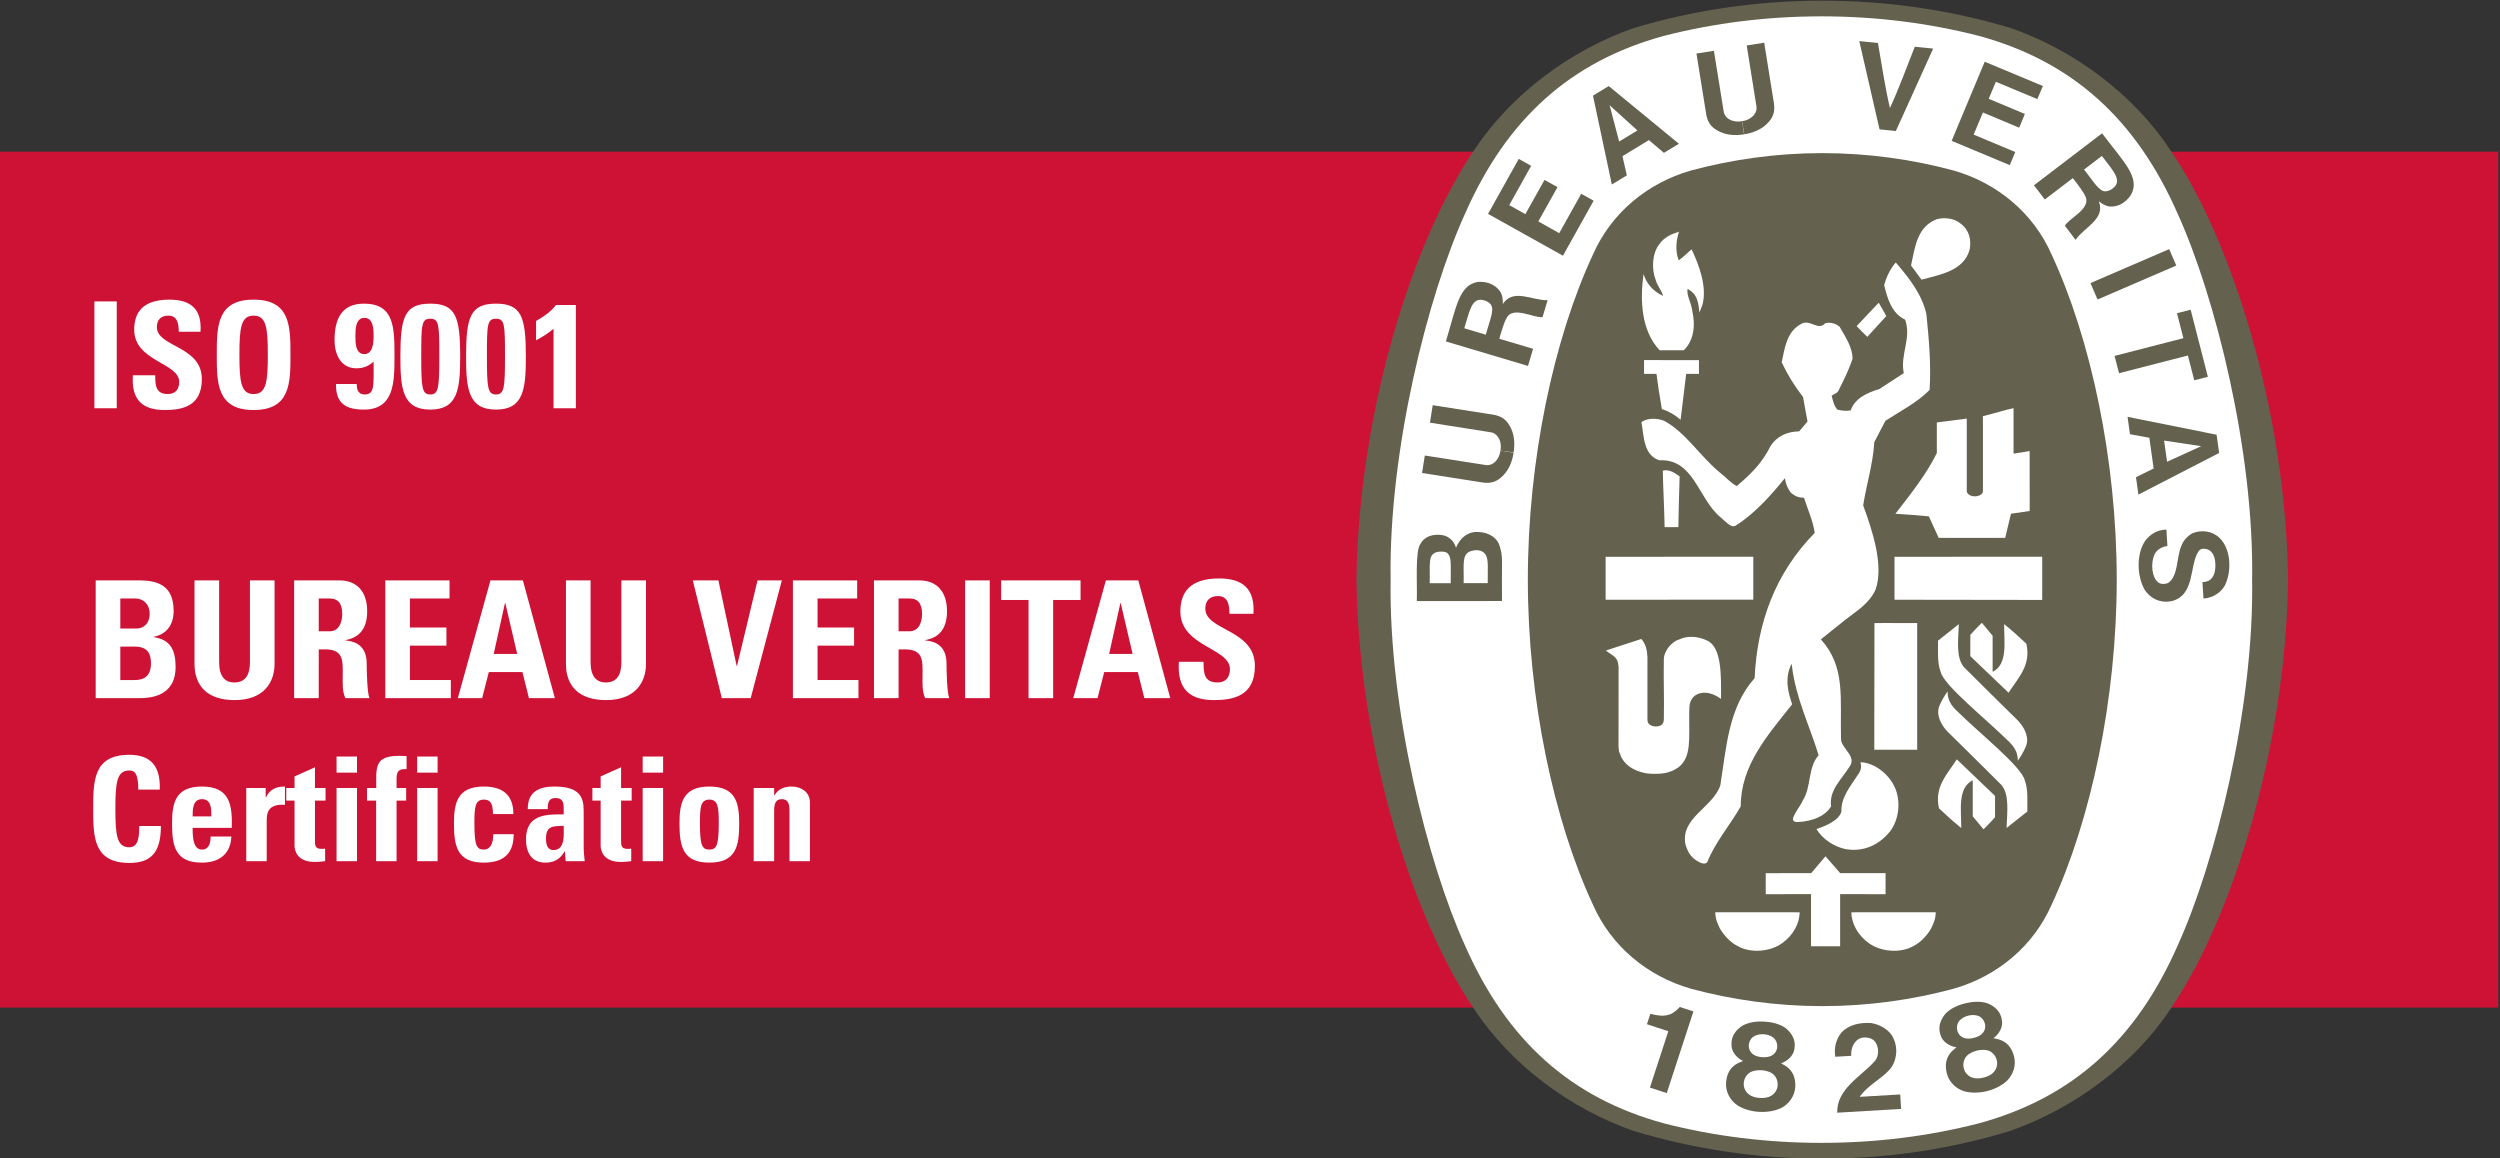 <?xml version="1.0" encoding="UTF-8" standalone="no"?>
<svg
   xmlns:dc="http://purl.org/dc/elements/1.1/"
   xmlns:cc="http://creativecommons.org/ns#"
   xmlns:rdf="http://www.w3.org/1999/02/22-rdf-syntax-ns#"
   xmlns:svg="http://www.w3.org/2000/svg"
   xmlns="http://www.w3.org/2000/svg"
   version="1.1"
   id="svg16355"
   xml:space="preserve"
   width="209.689"
   height="97.144"
   viewBox="0 0 209.689 97.144"><rect x="0" y="0" width="209.689" height="97.144" fill="#333333" stroke="none"/><defs
     id="defs16359" /><g
     id="g16363"
     transform="matrix(1.333,0,0,-1.333,-378.309,226.536)"><path
       id="path16533"
       style="fill:#ce1235;fill-opacity:1;fill-rule:nonzero;stroke:none;stroke-width:0.1"
       d="m 283.732,106.544 h 157.267 v 53.858 h -157.267 z" /><path
       id="path16535"
       style="fill:#ffffff;fill-opacity:1;fill-rule:nonzero;stroke:none;stroke-width:0.1"
       d="m 289.744,144.256 h 1.405 v 6.722 h -1.405 z" /><path
       id="path16537"
       style="fill:#ffffff;fill-opacity:1;fill-rule:nonzero;stroke:none;stroke-width:0.1"
       d="m 294.156,144.145 c -1.74,0 -2.066,1.023 -1.992,2.187 h 1.406 c 0,-0.642 0.028,-1.182 0.801,-1.182 0.475,0 0.707,0.308 0.707,0.764 0,1.21 -2.83,1.285 -2.83,3.286 0,1.052 0.503,1.89 2.216,1.89 1.368,0 2.048,-0.615 1.955,-2.02 h -1.368 c 0,0.503 -0.084,1.014 -0.653,1.014 -0.456,0 -0.725,-0.25 -0.725,-0.716 0,-1.276 2.83,-1.164 2.83,-3.278 0,-1.741 -1.276,-1.945 -2.347,-1.945" /><path
       id="path16539"
       style="fill:#ffffff;fill-opacity:1;fill-rule:nonzero;stroke:none;stroke-width:0.1"
       d="m 297.443,147.618 c 0,1.777 0,3.472 2.319,3.472 2.317,0 2.317,-1.695 2.317,-3.472 0,-1.76 0,-3.473 -2.317,-3.473 -2.319,0 -2.319,1.713 -2.319,3.473 z m 3.212,0 c 0,1.721 -0.102,2.466 -0.893,2.466 -0.792,0 -0.895,-0.745 -0.895,-2.466 0,-1.723 0.103,-2.468 0.895,-2.468 0.791,0 0.893,0.745 0.893,2.468" /><path
       id="path16541"
       style="fill:#ffffff;fill-opacity:1;fill-rule:nonzero;stroke:none;stroke-width:0.1"
       d="m 306.25,145.784 c 0,-0.168 0.018,-0.336 0.094,-0.457 0.074,-0.121 0.195,-0.204 0.39,-0.204 0.652,0 0.577,0.53 0.577,2.076 -0.297,-0.298 -0.661,-0.429 -1.08,-0.429 -0.996,0 -1.378,0.894 -1.378,1.76 0,1.275 0.392,2.308 1.853,2.308 1.928,0 1.918,-1.536 1.918,-3.36 0,-1.602 -0.027,-3.306 -1.927,-3.306 -1.127,0 -1.778,0.382 -1.751,1.612 z m 0.475,1.88 c 0.558,0 0.586,0.754 0.586,1.154 0,0.41 -0.018,1.127 -0.577,1.127 -0.568,0 -0.568,-0.754 -0.568,-1.154 0,-0.401 0,-1.127 0.559,-1.127" /><path
       id="path16543"
       style="fill:#ffffff;fill-opacity:1;fill-rule:nonzero;stroke:none;stroke-width:0.1"
       d="m 312.758,147.524 c 0,-2.039 -0.131,-3.352 -1.881,-3.352 -1.75,0 -1.881,1.313 -1.881,3.352 0,2.486 0.279,3.314 1.881,3.314 1.601,0 1.881,-0.828 1.881,-3.314 z m -2.449,-0.019 c 0,-1.963 0.046,-2.382 0.568,-2.382 0.521,0 0.568,0.419 0.568,2.382 0,2.002 -0.01,2.384 -0.568,2.384 -0.559,0 -0.568,-0.382 -0.568,-2.384" /><path
       id="path16545"
       style="fill:#ffffff;fill-opacity:1;fill-rule:nonzero;stroke:none;stroke-width:0.1"
       d="m 316.891,147.524 c 0,-2.039 -0.13,-3.352 -1.88,-3.352 -1.75,0 -1.881,1.313 -1.881,3.352 0,2.486 0.279,3.314 1.881,3.314 1.601,0 1.88,-0.828 1.88,-3.314 z m -2.449,-0.019 c 0,-1.963 0.047,-2.382 0.569,-2.382 0.521,0 0.567,0.419 0.567,2.382 0,2.002 -0.009,2.384 -0.567,2.384 -0.559,0 -0.569,-0.382 -0.569,-2.384" /><path
       id="path16547"
       style="fill:#ffffff;fill-opacity:1;fill-rule:nonzero;stroke:none;stroke-width:0.1"
       d="m 317.533,149.75 c 0.466,0.26 0.922,0.567 1.257,1.004 h 1.248 v -6.498 h -1.406 v 4.999 c -0.335,-0.279 -0.717,-0.52 -1.099,-0.725 v 1.22" /><path
       id="path16549"
       style="fill:#ffffff;fill-opacity:1;fill-rule:nonzero;stroke:none;stroke-width:0.1"
       d="m 289.824,126.016 v 7.408 h 2.75 c 1.18,0 2.154,-0.339 2.154,-1.919 0,-0.851 -0.421,-1.466 -1.261,-1.631 v -0.02 c 1.097,-0.154 1.384,-0.862 1.384,-1.878 0,-1.878 -1.63,-1.96 -2.288,-1.96 z m 1.549,4.381 h 1.037 c 0.338,0 0.811,0.227 0.811,0.944 0,0.544 -0.371,0.945 -0.894,0.945 h -0.954 z m 0,-3.242 h 0.862 c 0.328,0 1.068,0.011 1.068,1.047 0,0.657 -0.247,1.056 -1.027,1.056 h -0.903 v -2.103" /><path
       id="path16551"
       style="fill:#ffffff;fill-opacity:1;fill-rule:nonzero;stroke:none;stroke-width:0.1"
       d="m 301.079,133.424 v -5.253 c 0,-1.108 -0.626,-2.278 -2.514,-2.278 -1.703,0 -2.523,0.883 -2.523,2.278 v 5.253 h 1.549 v -5.15 c 0,-0.913 0.389,-1.272 0.954,-1.272 0.678,0 0.985,0.451 0.985,1.272 v 5.15 h 1.549" /><path
       id="path16553"
       style="fill:#ffffff;fill-opacity:1;fill-rule:nonzero;stroke:none;stroke-width:0.1"
       d="m 303.859,126.016 h -1.549 v 7.408 h 2.863 c 1.056,0 1.734,-0.677 1.734,-1.939 0,-0.943 -0.37,-1.651 -1.375,-1.816 v -0.02 c 0.339,-0.042 1.344,-0.124 1.344,-1.457 0,-0.473 0.031,-1.868 0.175,-2.176 h -1.519 c -0.205,0.452 -0.164,0.954 -0.164,1.437 0,0.882 0.082,1.631 -1.108,1.631 h -0.401 z m 0,4.207 h 0.688 c 0.616,0 0.79,0.615 0.79,1.088 0,0.707 -0.297,0.975 -0.79,0.975 h -0.688 v -2.063" /><path
       id="path16555"
       style="fill:#ffffff;fill-opacity:1;fill-rule:nonzero;stroke:none;stroke-width:0.1"
       d="m 308.046,126.016 v 7.408 h 4.042 v -1.138 h -2.493 v -1.826 h 2.298 v -1.14 h -2.298 v -2.165 h 2.575 v -1.139 h -4.124" /><path
       id="path16557"
       style="fill:#ffffff;fill-opacity:1;fill-rule:nonzero;stroke:none;stroke-width:0.1"
       d="m 312.611,126.016 2.052,7.408 h 2.042 l 2.011,-7.408 h -1.631 l -0.41,1.642 h -2.115 l -0.419,-1.642 z m 2.986,5.982 h -0.021 l -0.708,-3.202 h 1.478 l -0.749,3.202" /><path
       id="path16559"
       style="fill:#ffffff;fill-opacity:1;fill-rule:nonzero;stroke:none;stroke-width:0.1"
       d="m 324.451,133.424 v -5.253 c 0,-1.108 -0.626,-2.278 -2.514,-2.278 -1.703,0 -2.523,0.883 -2.523,2.278 v 5.253 h 1.549 v -5.15 c 0,-0.913 0.389,-1.272 0.954,-1.272 0.678,0 0.985,0.451 0.985,1.272 v 5.15 h 1.549" /><path
       id="path16561"
       style="fill:#ffffff;fill-opacity:1;fill-rule:nonzero;stroke:none;stroke-width:0.1"
       d="m 327.395,133.424 h 1.612 l 1.148,-5.386 h 0.021 l 1.293,5.386 h 1.529 l -1.96,-7.408 h -1.816 l -1.827,7.408" /><path
       id="path16563"
       style="fill:#ffffff;fill-opacity:1;fill-rule:nonzero;stroke:none;stroke-width:0.1"
       d="m 333.695,126.016 v 7.408 h 4.043 v -1.138 h -2.493 v -1.826 h 2.298 v -1.14 h -2.298 v -2.165 h 2.575 v -1.139 h -4.125" /><path
       id="path16565"
       style="fill:#ffffff;fill-opacity:1;fill-rule:nonzero;stroke:none;stroke-width:0.1"
       d="m 340.344,126.016 h -1.549 v 7.408 h 2.862 c 1.057,0 1.734,-0.677 1.734,-1.939 0,-0.943 -0.37,-1.651 -1.375,-1.816 v -0.02 c 0.338,-0.042 1.344,-0.124 1.344,-1.457 0,-0.473 0.031,-1.868 0.175,-2.176 h -1.519 c -0.205,0.452 -0.164,0.954 -0.164,1.437 0,0.882 0.082,1.631 -1.108,1.631 h -0.4 z m 0,4.207 h 0.687 c 0.615,0 0.79,0.615 0.79,1.088 0,0.707 -0.298,0.975 -0.79,0.975 h -0.687 v -2.063" /><path
       id="path16567"
       style="fill:#ffffff;fill-opacity:1;fill-rule:nonzero;stroke:none;stroke-width:0.1"
       d="m 344.53,126.016 h 1.549 v 7.408 h -1.549 z" /><path
       id="path16569"
       style="fill:#ffffff;fill-opacity:1;fill-rule:nonzero;stroke:none;stroke-width:0.1"
       d="m 351.794,133.424 v -1.231 h -1.724 v -6.177 h -1.549 v 6.177 h -1.723 v 1.231 h 4.996" /><path
       id="path16571"
       style="fill:#ffffff;fill-opacity:1;fill-rule:nonzero;stroke:none;stroke-width:0.1"
       d="m 351.334,126.016 2.053,7.408 h 2.041 l 2.011,-7.408 h -1.632 l -0.41,1.642 h -2.114 l -0.42,-1.642 z m 2.986,5.982 h -0.02 l -0.708,-3.202 h 1.477 l -0.749,3.202" /><path
       id="path16573"
       style="fill:#ffffff;fill-opacity:1;fill-rule:nonzero;stroke:none;stroke-width:0.1"
       d="m 360.179,125.893 c -1.919,0 -2.279,1.129 -2.197,2.411 h 1.55 c 0,-0.708 0.03,-1.302 0.882,-1.302 0.523,0 0.78,0.338 0.78,0.84 0,1.334 -3.119,1.416 -3.119,3.622 0,1.16 0.554,2.083 2.441,2.083 1.509,0 2.258,-0.677 2.156,-2.226 h -1.509 c 0,0.553 -0.092,1.118 -0.718,1.118 -0.503,0 -0.801,-0.276 -0.801,-0.79 0,-1.405 3.12,-1.282 3.12,-3.611 0,-1.919 -1.406,-2.145 -2.585,-2.145" /><path
       id="path16575"
       style="fill:#ffffff;fill-opacity:1;fill-rule:nonzero;stroke:none;stroke-width:0.1"
       d="m 289.668,119.048 c 0,1.743 0,3.403 2.27,3.403 1.406,0 1.971,-0.776 1.916,-2.19 h -1.35 c 0,0.876 -0.155,1.204 -0.566,1.204 -0.774,0 -0.875,-0.729 -0.875,-2.417 0,-1.686 0.101,-2.416 0.875,-2.416 0.639,0 0.612,0.821 0.63,1.34 h 1.359 c 0,-1.76 -0.702,-2.325 -1.989,-2.325 -2.27,0 -2.27,1.678 -2.27,3.401" /><path
       id="path16577"
       style="fill:#ffffff;fill-opacity:1;fill-rule:nonzero;stroke:none;stroke-width:0.1"
       d="m 295.924,117.854 c 0,-0.547 0.018,-1.368 0.584,-1.368 0.456,0 0.547,0.437 0.547,0.821 h 1.304 c -0.018,-0.502 -0.182,-0.912 -0.492,-1.195 -0.302,-0.282 -0.758,-0.446 -1.359,-0.446 -1.66,0 -1.879,1.011 -1.879,2.453 0,1.258 0.182,2.335 1.879,2.335 1.732,0 1.925,-1.122 1.879,-2.6 z m 1.176,0.721 c 0,0.446 0.019,1.085 -0.592,1.085 -0.593,0 -0.584,-0.694 -0.584,-1.085 h 1.176" /><path
       id="path16579"
       style="fill:#ffffff;fill-opacity:1;fill-rule:nonzero;stroke:none;stroke-width:0.1"
       d="m 300.52,120.362 v -0.593 h 0.019 c 0.237,0.529 0.675,0.685 1.194,0.685 v -1.15 c -1.131,0.073 -1.148,-0.584 -1.148,-1.04 v -2.508 h -1.286 v 4.606 h 1.221" /><path
       id="path16581"
       style="fill:#ffffff;fill-opacity:1;fill-rule:nonzero;stroke:none;stroke-width:0.1"
       d="m 301.815,120.362 h 0.521 v 0.729 l 1.285,0.575 v -1.304 h 0.666 v -0.793 h -0.666 v -2.463 c 0,-0.347 -0.009,-0.574 0.411,-0.574 0.082,0 0.164,0 0.228,0.017 v -0.793 c -0.173,-0.018 -0.356,-0.046 -0.666,-0.046 -1.113,0 -1.258,0.74 -1.258,1.022 v 2.837 h -0.521 v 0.793" /><path
       id="path16583"
       style="fill:#ffffff;fill-opacity:1;fill-rule:nonzero;stroke:none;stroke-width:0.1"
       d="m 304.98,122.341 v -1.012 h 1.286 v 1.012 z m 1.286,-1.979 h -1.286 v -4.606 h 1.286 v 4.606" /><path
       id="path16585"
       style="fill:#ffffff;fill-opacity:1;fill-rule:nonzero;stroke:none;stroke-width:0.1"
       d="m 309.386,121.547 c -0.521,0.037 -0.63,-0.164 -0.63,-0.629 v -0.556 h 0.602 v -0.793 h -0.602 v -3.813 h -1.286 v 3.813 h -0.575 v 0.793 h 0.584 c -0.009,1.322 -0.119,2.024 1.451,2.024 0.154,0 0.3,-0.009 0.456,-0.017 v -0.822" /><path
       id="path16587"
       style="fill:#ffffff;fill-opacity:1;fill-rule:nonzero;stroke:none;stroke-width:0.1"
       d="m 311.337,122.341 v -1.012 h -1.286 v 1.012 z m 0,-6.585 h -1.286 v 4.606 h 1.286 v -4.606" /><path
       id="path16589"
       style="fill:#ffffff;fill-opacity:1;fill-rule:nonzero;stroke:none;stroke-width:0.1"
       d="m 314.821,118.72 c 0,0.685 -0.174,0.912 -0.575,0.912 -0.547,0 -0.593,-0.483 -0.593,-1.441 0,-1.404 0.119,-1.705 0.593,-1.705 0.401,0 0.593,0.365 0.593,0.967 h 1.286 c 0,-1.249 -0.675,-1.787 -1.879,-1.787 -1.66,0 -1.879,1.011 -1.879,2.453 0,1.258 0.183,2.335 1.879,2.335 1.185,0 1.86,-0.53 1.86,-1.734 h -1.285" /><path
       id="path16591"
       style="fill:#ffffff;fill-opacity:1;fill-rule:nonzero;stroke:none;stroke-width:0.1"
       d="m 320.53,116.614 c 0,-0.283 0.036,-0.574 0.064,-0.858 h -1.195 l -0.054,0.612 h -0.019 c -0.273,-0.475 -0.647,-0.702 -1.204,-0.702 -0.894,0 -1.222,0.665 -1.222,1.467 0,1.524 1.176,1.587 2.371,1.569 v 0.356 c 0,0.392 -0.054,0.675 -0.519,0.675 -0.447,0 -0.484,-0.338 -0.484,-0.702 h -1.258 c 0,0.555 0.173,0.912 0.473,1.121 0.292,0.219 0.712,0.302 1.204,0.302 1.633,0 1.843,-0.704 1.843,-1.542 z m -2.371,0.574 c 0,-0.328 0.055,-0.73 0.474,-0.73 0.757,0 0.638,1.022 0.638,1.524 -0.638,-0.027 -1.112,0.027 -1.112,-0.794" /><path
       id="path16593"
       style="fill:#ffffff;fill-opacity:1;fill-rule:nonzero;stroke:none;stroke-width:0.1"
       d="m 321.077,120.362 h 0.52 v 0.729 l 1.286,0.575 v -1.304 h 0.666 v -0.793 h -0.666 v -2.463 c 0,-0.347 -0.009,-0.574 0.41,-0.574 0.082,0 0.164,0 0.228,0.017 v -0.793 c -0.173,-0.018 -0.355,-0.046 -0.666,-0.046 -1.112,0 -1.258,0.74 -1.258,1.022 v 2.837 h -0.52 v 0.793" /><path
       id="path16595"
       style="fill:#ffffff;fill-opacity:1;fill-rule:nonzero;stroke:none;stroke-width:0.1"
       d="m 325.527,122.341 v -1.012 h -1.285 v 1.012 z m 0,-6.585 h -1.285 v 4.606 h 1.285 v -4.606" /><path
       id="path16597"
       style="fill:#ffffff;fill-opacity:1;fill-rule:nonzero;stroke:none;stroke-width:0.1"
       d="m 326.558,118.119 c 0,1.258 0.182,2.335 1.878,2.335 1.697,0 1.879,-1.077 1.879,-2.335 0,-1.442 -0.218,-2.453 -1.879,-2.453 -1.659,0 -1.878,1.011 -1.878,2.453 z m 2.471,0.072 c 0,0.958 -0.045,1.441 -0.593,1.441 -0.546,0 -0.592,-0.483 -0.592,-1.441 0,-1.404 0.119,-1.705 0.592,-1.705 0.475,0 0.593,0.301 0.593,1.705" /><path
       id="path16599"
       style="fill:#ffffff;fill-opacity:1;fill-rule:nonzero;stroke:none;stroke-width:0.1"
       d="m 332.514,119.897 h 0.018 c 0.127,0.21 0.282,0.347 0.456,0.429 0.182,0.09 0.392,0.128 0.629,0.128 0.611,0 1.149,-0.366 1.149,-1.004 v -3.694 h -1.286 v 3.174 c 0,0.41 -0.073,0.73 -0.483,0.73 -0.41,0 -0.483,-0.32 -0.483,-0.73 v -3.174 h -1.287 v 4.606 h 1.287 v -0.465" /><path
       id="path16615"
       style="fill:#64614f;fill-opacity:1;fill-rule:nonzero;stroke:none;stroke-width:0.1"
       d="m 398.465,97.044 h 0.088 c 4.099,0 7.964,0.599 11.698,1.728 4.016,1.398 7.827,4.2 10.128,7.689 3.799,5.556 7.247,16.299 7.397,26.997 v 0.03 c -0.15,10.699 -3.598,21.44 -7.397,26.998 -2.301,3.488 -6.025,6.291 -10.041,7.689 -3.734,1.126 -7.772,1.727 -11.873,1.727 -4.1,0 -8.139,-0.601 -11.872,-1.727 -4.016,-1.398 -7.74,-4.201 -10.04,-7.689 -3.8,-5.558 -7.248,-16.299 -7.399,-26.998 v -0.03 c 0.151,-10.698 3.599,-21.441 7.399,-26.997 2.3,-3.489 6.024,-6.28 10.04,-7.678 3.733,-1.127 7.684,-1.739 11.786,-1.739 h 0.086" /><path
       id="path16617"
       style="fill:#ffffff;fill-opacity:1;fill-rule:nonzero;stroke:none;stroke-width:0.1"
       d="m 425.512,133.474 c 0.13,-8.058 -2.322,-17.836 -4.693,-23.042 -2.617,-5.946 -6.62,-9.565 -12.499,-11.171 -3.168,-0.812 -6.489,-1.228 -9.902,-1.228 -3.415,0 -6.756,0.416 -9.922,1.228 -5.88,1.606 -9.883,5.225 -12.502,11.171 -2.369,5.206 -4.82,14.984 -4.69,23.042 -0.13,8.056 2.321,17.834 4.69,23.041 2.619,5.945 6.622,9.564 12.502,11.172 3.166,0.811 6.507,1.229 9.922,1.229 3.413,0 6.734,-0.418 9.902,-1.229 5.879,-1.608 9.882,-5.227 12.499,-11.172 2.371,-5.207 4.823,-14.985 4.693,-23.041" /><path
       id="path16619"
       style="fill:#64614f;fill-opacity:1;fill-rule:nonzero;stroke:none;stroke-width:0.1"
       d="m 398.512,160.309 c 2.812,0 5.623,-0.393 8.214,-1.093 2.76,-0.788 5.028,-2.69 6.166,-5.282 2.473,-5.31 4.101,-12.95 4.101,-20.46 0,-7.512 -1.628,-15.151 -4.101,-20.461 -1.138,-2.593 -3.406,-4.493 -6.166,-5.282 -2.591,-0.7 -5.402,-1.093 -8.214,-1.093 h -0.092 c -2.815,0 -5.624,0.393 -8.216,1.093 -2.759,0.789 -5.027,2.689 -6.166,5.282 -2.474,5.31 -4.1,12.949 -4.1,20.461 0,7.51 1.626,15.15 4.1,20.46 1.139,2.592 3.407,4.494 6.166,5.282 2.592,0.7 5.401,1.093 8.216,1.093 h 0.092" /><path
       id="path16621"
       style="fill:#ffffff;fill-opacity:1;fill-rule:nonzero;stroke:none;stroke-width:0.1"
       d="m 402.492,150.056 c -0.392,0.662 -0.07,0.071 -0.477,0.84" /><path
       id="path16623"
       style="fill:#ffffff;fill-opacity:1;fill-rule:nonzero;stroke:none;stroke-width:0.1"
       d="m 394.125,134.913 v -2.701 l -9.292,-0.004 v 2.702 l 9.292,0.003" /><path
       id="path16625"
       style="fill:#ffffff;fill-opacity:1;fill-rule:nonzero;stroke:none;stroke-width:0.1"
       d="m 392.022,111.524 c -0.198,0.427 -0.271,0.58 -0.293,1.017 1.949,0 3.255,0 5.314,-0.001 -0.012,-0.737 -0.431,-1.459 -1.098,-1.94 -0.735,-0.536 -1.961,-0.654 -2.778,-0.198 -0.467,0.222 -0.887,0.679 -1.145,1.122" /><path
       id="path16627"
       style="fill:#ffffff;fill-opacity:1;fill-rule:nonzero;stroke:none;stroke-width:0.1"
       d="m 397.756,113.684 -2.849,-0.005 v 1.323 l 2.859,0.001 0.901,1.063 c 0.439,-0.511 0.469,-0.547 0.925,-1.063 h 2.855 v -1.324 l -2.859,0.005 c 0,-1.427 0,-1.624 0,-3.282 -0.573,0 -1.306,0 -1.832,0 v 3.282" /><path
       id="path16629"
       style="fill:#ffffff;fill-opacity:1;fill-rule:nonzero;stroke:none;stroke-width:0.1"
       d="m 398.095,117.781 c 0.586,0.193 1.41,0.53 1.576,1.097 -0.042,0.877 0.561,1.586 1.015,2.286 0.225,0.307 0.255,0.489 0.189,0.819 0.911,-0.034 1.833,-0.794 2.182,-1.646 0.363,-0.865 0.222,-1.998 -0.338,-2.72 -0.7,-0.853 -1.67,-1.297 -2.804,-1.098 -0.712,0.163 -1.41,0.596 -1.82,1.262" /><path
       id="path16631"
       style="fill:#ffffff;fill-opacity:1;fill-rule:nonzero;stroke:none;stroke-width:0.1"
       d="m 391.24,129.63 c -0.511,0.25 -1.197,0.355 -1.763,0.085 -0.456,-0.126 -0.936,-0.666 -0.981,-1.203 -0.028,-1.608 0.029,-2.104 0,-3.87 -0.028,-0.277 -0.175,-0.409 -0.525,-0.409 -0.292,0.016 -0.51,0.16 -0.507,0.414 v 3.948 c -0.024,0.42 -0.094,0.828 -0.386,1.144 l -2.043,-0.666 -0.187,-0.068 c 0.517,-0.382 0.758,-0.394 0.8,-1.03 l -0.004,-5.051 0.032,-0.266 0.073,-0.176 0.058,-0.161 0.074,-0.132 c 0.335,-0.54 0.904,-0.758 1.304,-0.857 0.175,-0.053 0.484,-0.079 0.66,-0.08 0.529,-0.003 1.031,0.033 1.571,0.412 0.841,0.658 0.656,1.81 0.678,3.486 0.005,0.47 0.037,0.736 0.33,1.004 0.245,0.186 0.584,0.244 0.898,0.176 0.357,-0.097 0.414,-0.125 0.772,-0.36 0.007,1.446 0.051,3.225 -0.854,3.66" /><path
       id="path16633"
       style="fill:#ffffff;fill-opacity:1;fill-rule:nonzero;stroke:none;stroke-width:0.1"
       d="m 410.196,123.294 c -1.492,1.468 -4.075,3.512 -4.284,4.378 -0.223,0.583 -0.152,1.285 -0.165,1.96 0.431,0.34 0.789,0.635 1.31,1.041 -0.04,-1.034 -0.186,-2.085 0.312,-2.698 1.218,-1.214 2.325,-2.311 3.423,-3.386 0.408,-0.444 0.735,-1.074 0.466,-1.659 -0.127,-0.279 -0.303,-0.595 -0.489,-0.85 0,0.568 -0.25,0.893 -0.573,1.214" /><path
       id="path16635"
       style="fill:#ffffff;fill-opacity:1;fill-rule:nonzero;stroke:none;stroke-width:0.1"
       d="m 401.748,130.738 c 1.138,0.017 1.506,-0.014 2.689,0.007 v -7.977 h -2.699 l 0.01,7.97" /><path
       id="path16637"
       style="fill:#ffffff;fill-opacity:1;fill-rule:nonzero;stroke:none;stroke-width:0.1"
       d="m 407.781,129.998 c 0.287,0.316 0.389,0.432 0.725,0.759 l 0.677,-0.816 v -2.269 c 0.958,0.466 0.724,1.825 0.724,3.003 0.569,-0.464 0.856,-0.726 1.4,-1.237 0.308,-1.357 -0.509,-2.131 -1.12,-3.082 l -2.406,2.3 v 1.342" /><path
       id="path16639"
       style="fill:#ffffff;fill-opacity:1;fill-rule:nonzero;stroke:none;stroke-width:0.1"
       d="m 409.975,136.099 0.362,1.519 1.178,0.174 -0.003,3.77 c -0.455,-0.068 -0.642,-0.117 -1.012,-0.16 v 2.86 c -0.62,-0.13 -1.274,-0.351 -1.928,-0.503 v -4.74 c -0.008,-0.229 -0.372,-0.307 -0.448,-0.303 h -0.1 c -0.234,0 -0.468,0.16 -0.468,0.321 0,1.722 0,2.947 0,4.568 l -1.884,-0.242 v -1.928 c -0.667,-1.353 -1.647,-2.58 -2.606,-3.817 1.017,-0.07 1.091,-0.07 2.103,-0.163 l 0.622,-1.356 h 4.184" /><path
       id="path16641"
       style="fill:#ffffff;fill-opacity:1;fill-rule:nonzero;stroke:none;stroke-width:0.1"
       d="m 388.538,137.038 c -0.028,1.248 -0.082,2.063 -0.109,3.292 0.384,0.105 0.758,-0.139 1.061,-0.362 -0.049,-1.567 -0.049,-1.552 -0.081,-3.191 h -0.864 l -0.007,0.261" /><path
       id="path16643"
       style="fill:#ffffff;fill-opacity:1;fill-rule:nonzero;stroke:none;stroke-width:0.1"
       d="m 388.371,144.205 c -0.207,1.228 -0.222,1.319 -0.338,2.216 -0.3,0 -0.402,0 -0.783,0 v 0.866 c 1.352,0.004 2.1,-0.003 3.454,-0.003 l 10e-4,-0.863 c -0.337,0 -0.469,0 -0.804,0 l -0.351,-2.892 c -0.351,0.314 -0.747,0.536 -1.179,0.676" /><path
       id="path16645"
       style="fill:#ffffff;fill-opacity:1;fill-rule:nonzero;stroke:none;stroke-width:0.1"
       d="m 388.229,147.905 c -1.152,1.237 -1.237,3.097 -1.015,4.778 l 0.005,0.007 c 0.211,-0.626 0.605,-1.071 1.227,-1.364 -0.07,0.328 -0.362,0.631 -0.456,0.981 -0.268,0.677 -0.245,1.646 0.198,2.241 0.317,0.468 0.767,0.66 1.262,0.819 -0.186,-0.561 -0.245,-1.236 -0.015,-1.805 0.323,0.252 0.34,0.269 0.592,0.508 0.096,0.094 0.139,0.124 0.219,0.182 0.459,-0.98 0.983,-2.336 0.68,-3.481 l -0.192,-0.496 c -0.07,0.81 -0.203,1.197 -0.746,1.494 -0.069,-0.472 0.23,-0.808 0.303,-1.424 0.219,-0.952 0.044,-1.888 -0.543,-2.44 h -1.519" /><path
       id="path16647"
       style="fill:#ffffff;fill-opacity:1;fill-rule:nonzero;stroke:none;stroke-width:0.1"
       d="m 402.492,150.056 -1.194,-1.306 c -0.32,0.306 -0.349,0.34 -0.671,0.676 0.612,0.643 0.675,0.713 1.388,1.47" /><path
       id="path16649"
       style="fill:#ffffff;fill-opacity:1;fill-rule:nonzero;stroke:none;stroke-width:0.1"
       d="m 404.05,153.238 c 0.247,1.133 0.372,2.437 1.618,2.912 0.469,0.131 1.107,0.069 1.506,-0.28 0.537,-0.386 0.689,-1.039 0.56,-1.647 -0.371,-1.313 -1.836,-1.559 -3.027,-1.876 l -0.657,0.891" /><path
       id="path16651"
       style="fill:#ffffff;fill-opacity:1;fill-rule:nonzero;stroke:none;stroke-width:0.1"
       d="m 412.303,134.913 v -2.718 l -9.293,0.013 v 2.702 l 9.293,0.003" /><path
       id="path16653"
       style="fill:#ffffff;fill-opacity:1;fill-rule:nonzero;stroke:none;stroke-width:0.1"
       d="m 389.865,116.764 c -0.375,1.716 1.693,2.335 2.184,3.76 0.384,2.382 0.502,4.892 2.159,6.749 0.164,3.503 1.296,6.598 3.782,9.142 -0.115,0.783 -0.442,1.471 -0.675,2.208 -0.327,0.012 -0.548,0.072 -0.842,0.337 -0.215,0.303 -0.303,0.529 -0.36,0.9 -0.865,-1.074 -1.94,-2.276 -3.119,-3.001 -0.218,-0.121 -0.495,0.135 -0.888,0.502 -1.447,1.144 -1.692,3.737 -3.899,3.62 -1.005,0.339 -0.957,1.519 -1.121,2.405 0.374,0.269 0.975,0.256 1.425,0.082 1.378,-0.736 2.295,-2.288 3.595,-3.328 0.349,-0.278 0.663,-0.643 0.984,-0.775 0.853,0.734 1.541,1.365 2.116,2.503 0.402,0.643 1.068,0.924 1.805,0.934 l 0.524,0.619 -0.28,1.542 c -0.535,0.688 -0.981,1.411 -1.342,2.183 0.187,0.887 0.305,1.914 1.203,2.405 0.584,0.362 1.064,-0.467 1.541,0.059 0.351,0.075 0.651,-0.024 0.896,-0.222 0.362,-0.631 0.796,-1.261 0.82,-1.996 -0.225,-0.713 -0.561,-1.379 -0.9,-2.045 -0.078,-0.151 -0.282,-0.198 -0.419,-0.303 0.081,-0.303 0.149,-0.642 0.361,-0.876 0.268,-0.058 0.516,-0.104 0.841,-0.047 0.256,0.783 1.096,1.132 1.799,1.343 l 1.539,1.004 c -0.244,1.168 0.503,2.196 0.084,3.364 -0.877,0.407 -1.13,1.406 -1.32,2.182 0.138,0.491 0.379,1.005 0.729,1.413 l 0.054,-0.058 c 0.839,-0.981 1.61,-1.985 1.877,-3.2 0.153,-1.551 0.305,-3.14 0.199,-4.763 -0.828,-0.828 -1.831,-1.32 -2.779,-1.938 l -0.7,-1.342 c -0.082,-1.39 -0.49,-2.64 -0.7,-3.983 0.595,-1.622 1.305,-3.784 0.782,-5.29 -0.396,-0.895 -1.242,-1.384 -1.87,-1.879 l -1.574,-1.261 c 1.58,-1.746 1.199,-3.724 1.268,-6.253 -0.015,-0.61 1.079,-1.121 0.494,-1.816 -0.487,-0.777 -1.248,-1.412 -1.121,-2.44 -0.483,-0.813 -1.644,-0.988 -2.189,-0.982 -0.117,-0.006 -0.213,0.082 -0.213,0.2 0.117,0.421 0.442,0.747 0.617,1.144 0.561,0.863 0.303,2.055 1.003,2.861 -0.577,1.877 -1.447,3.619 -1.68,5.627 l -0.021,0.123 c -0.467,-0.919 -0.211,-1.823 0.036,-2.549 -1.555,-1.96 -3.237,-3.843 -3.237,-6.424 -0.666,-1.179 -1.611,-2.253 -2.102,-3.503 -0.169,-0.207 -0.476,-0.025 -0.666,0.083 -0.445,0.294 -0.548,0.579 -0.7,0.98" /><path
       id="path16655"
       style="fill:#ffffff;fill-opacity:1;fill-rule:nonzero;stroke:none;stroke-width:0.1"
       d="m 406.921,125.225 c 1.492,-1.468 4.073,-3.512 4.285,-4.378 0.222,-0.584 0.152,-1.284 0.163,-1.962 -0.431,-0.339 -0.788,-0.633 -1.308,-1.039 0.038,1.033 0.185,2.084 -0.315,2.698 -1.219,1.213 -2.323,2.311 -3.421,3.386 -0.408,0.443 -0.736,1.073 -0.467,1.657 0.128,0.281 0.302,0.596 0.491,0.854 0,-0.57 0.246,-0.896 0.572,-1.216" /><path
       id="path16657"
       style="fill:#ffffff;fill-opacity:1;fill-rule:nonzero;stroke:none;stroke-width:0.1"
       d="m 409.335,118.52 c -0.285,-0.315 -0.389,-0.431 -0.725,-0.758 l -0.677,0.817 v 2.268 c -0.958,-0.468 -0.723,-1.824 -0.723,-3.003 -0.569,0.463 -0.857,0.726 -1.401,1.238 -0.306,1.356 0.509,2.13 1.121,3.082 l 2.405,-2.3 v -1.344" /><path
       id="path16659"
       style="fill:#ffffff;fill-opacity:1;fill-rule:nonzero;stroke:none;stroke-width:0.1"
       d="m 405.315,111.524 c 0.2,0.427 0.271,0.58 0.292,1.017 -1.948,0 -3.253,0 -5.314,-0.001 0.012,-0.737 0.433,-1.459 1.099,-1.94 0.736,-0.536 1.962,-0.654 2.78,-0.198 0.467,0.222 0.887,0.679 1.143,1.122" /><path
       id="path16661"
       style="fill:#64614f;fill-opacity:1;fill-rule:nonzero;stroke:none;stroke-width:0.1"
       d="m 399.402,99.931 c -0.025,1.475 1.416,2.221 2.324,3.198 0.247,0.237 0.339,0.703 0.161,1.091 -0.106,0.244 -0.268,0.362 -0.462,0.41 -0.319,0.075 -0.589,0.026 -0.79,-0.15 -0.284,-0.264 -0.361,-0.603 -0.348,-0.971 l -1.005,-0.058 c -0.089,0.557 0.047,1.099 0.388,1.522 0.471,0.503 1.179,0.645 1.868,0.599 0.55,-0.088 1.191,-0.424 1.419,-0.999 0.291,-0.623 0.193,-1.423 -0.27,-1.949 -0.595,-0.635 -1.375,-0.979 -1.867,-1.695 l 2.55,0.15 c 0.019,-0.316 0.036,-0.621 0.054,-0.91 l -4.022,-0.238" /><path
       id="path16663"
       style="fill:#64614f;fill-opacity:1;fill-rule:nonzero;stroke:none;stroke-width:0.1"
       d="m 390.355,106.303 -0.014,-0.049 -1.662,-5.09 -1.06,0.347 1.14,3.488 0.018,0.059 c -0.422,0.147 -0.932,0.293 -1.344,0.44 l 0.215,0.657 c 0.537,-0.139 1.09,-0.231 1.557,0.156 0.17,0.133 0.199,0.17 0.291,0.273 l 0.859,-0.281" /><path
       id="path16665"
       style="fill:#64614f;fill-opacity:1;fill-rule:nonzero;stroke:none;stroke-width:0.1"
       d="m 410.529,103.483 c -0.133,0.5 -0.41,0.903 -0.97,1.064 l -0.325,0.072 c 0.332,0.234 0.637,0.706 0.526,1.166 -0.076,0.525 -0.456,0.859 -0.931,1.041 -0.416,0.125 -0.905,0.105 -1.367,-0.017 -0.467,-0.106 -0.909,-0.315 -1.219,-0.62 -0.335,-0.383 -0.517,-0.855 -0.34,-1.357 0.114,-0.458 0.607,-0.733 1.007,-0.788 l -0.252,-0.212 c -0.424,-0.404 -0.48,-0.889 -0.365,-1.395 0.127,-0.564 0.578,-1.004 1.128,-1.166 0.415,-0.107 0.919,-0.103 1.403,0.017 0.483,0.12 0.933,0.349 1.248,0.637 0.412,0.401 0.608,0.998 0.457,1.558 z m -3.504,1.452 c -0.125,0.221 -0.128,0.594 0.099,0.815 0.131,0.138 0.322,0.238 0.528,0.288 0.204,0.052 0.422,0.053 0.602,-0.009 0.302,-0.091 0.472,-0.421 0.465,-0.675 -0.002,-0.198 -0.093,-0.354 -0.22,-0.476 -0.13,-0.114 -0.31,-0.197 -0.501,-0.24 -0.191,-0.053 -0.389,-0.061 -0.56,-0.021 -0.167,0.049 -0.319,0.144 -0.413,0.318 z m 2.228,-2.453 c -0.138,-0.158 -0.379,-0.279 -0.64,-0.343 -0.26,-0.065 -0.53,-0.07 -0.724,0.006 -0.262,0.098 -0.443,0.306 -0.509,0.538 -0.101,0.349 0,0.717 0.3,0.926 0.127,0.089 0.312,0.177 0.514,0.23 0.203,0.047 0.409,0.055 0.562,0.035 0.363,-0.044 0.625,-0.325 0.697,-0.679 0.049,-0.235 -0.014,-0.504 -0.2,-0.713" /><path
       id="path16667"
       style="fill:#64614f;fill-opacity:1;fill-rule:nonzero;stroke:none;stroke-width:0.1"
       d="m 396.767,101.57 c 0.021,0.517 -0.123,0.984 -0.61,1.306 l -0.287,0.164 c 0.385,0.125 0.817,0.485 0.849,0.957 0.084,0.523 -0.181,0.956 -0.578,1.272 -0.362,0.243 -0.834,0.369 -1.311,0.39 -0.478,0.037 -0.961,-0.033 -1.349,-0.23 -0.434,-0.264 -0.749,-0.662 -0.729,-1.191 -0.026,-0.473 0.361,-0.884 0.728,-1.055 l -0.305,-0.127 c -0.524,-0.26 -0.722,-0.707 -0.763,-1.222 -0.047,-0.578 0.253,-1.131 0.729,-1.45 0.365,-0.226 0.846,-0.371 1.344,-0.4 0.497,-0.03 0.995,0.054 1.384,0.235 0.51,0.261 0.875,0.772 0.898,1.351 z m -2.913,2.43 c -0.054,0.25 0.055,0.604 0.337,0.75 0.166,0.092 0.38,0.13 0.59,0.117 0.21,-0.013 0.419,-0.075 0.571,-0.189 0.263,-0.176 0.328,-0.542 0.244,-0.784 -0.061,-0.187 -0.195,-0.309 -0.35,-0.388 -0.16,-0.07 -0.355,-0.096 -0.553,-0.081 -0.196,0.009 -0.388,0.059 -0.538,0.149 -0.145,0.095 -0.263,0.232 -0.301,0.426 z m 1.396,-3.005 c -0.177,-0.109 -0.443,-0.155 -0.711,-0.136 -0.27,0.014 -0.529,0.091 -0.69,0.222 -0.222,0.169 -0.333,0.423 -0.326,0.665 0.007,0.359 0.213,0.683 0.561,0.794 0.148,0.046 0.351,0.075 0.56,0.065 0.209,-0.016 0.407,-0.068 0.547,-0.133 0.333,-0.151 0.498,-0.498 0.463,-0.855 -0.023,-0.241 -0.164,-0.479 -0.404,-0.622" /><path
       id="path16669"
       style="fill:#64614f;fill-opacity:1;fill-rule:nonzero;stroke:none;stroke-width:0.1"
       d="m 420.739,153.236 -4.954,-2.137 -0.446,1.033 4.954,2.137 0.446,-1.033" /><path
       id="path16671"
       style="fill:#64614f;fill-opacity:1;fill-rule:nonzero;stroke:none;stroke-width:0.1"
       d="m 402.068,161.805 -1.274,5.552 1.174,-0.118 c 0.237,-1.374 0.478,-2.936 0.755,-4.091 0.503,1.078 1.055,2.558 1.563,3.855 l 1.156,-0.116 -2.347,-5.186 -1.027,0.104" /><path
       id="path16673"
       style="fill:#64614f;fill-opacity:1;fill-rule:nonzero;stroke:none;stroke-width:0.1"
       d="m 380.986,158.623 -1.203,-2.153 -1.016,0.567 1.379,2.472 -0.779,0.438 -1.932,-3.461 4.712,-2.632 1.932,3.462 -0.782,0.434 -1.383,-2.477 -1.317,0.739 1.208,2.158 -0.819,0.453" /><path
       id="path16675"
       style="fill:#64614f;fill-opacity:1;fill-rule:nonzero;stroke:none;stroke-width:0.1"
       d="m 378.128,135.694 c -0.253,0.579 -0.877,0.809 -1.523,0.777 -0.547,-0.061 -0.959,-0.432 -1.188,-0.995 -0.084,0.33 -0.389,0.744 -0.907,0.805 -0.541,0.066 -1.058,-0.079 -1.319,-0.538 -0.357,-0.457 -0.203,-2.464 -0.24,-3.621 l 5.359,0.005 0.002,0.392 c -0.028,2.133 0.094,2.387 -0.184,3.175 z m -3.041,-2.444 -1.323,-0.001 c 0.037,1.239 -0.166,1.899 0.591,1.981 0.448,0.033 0.573,-0.068 0.673,-0.336 0.085,-0.279 0.06,-0.57 0.059,-1.644 z m 2.328,0.002 -1.505,-0.002 h -0.01 c 0.026,1.201 -0.16,1.904 0.552,2.042 0.249,0.067 0.559,0.043 0.741,-0.144 0.304,-0.294 0.21,-0.785 0.222,-1.896" /><path
       id="path16677"
       style="fill:#64614f;fill-opacity:1;fill-rule:nonzero;stroke:none;stroke-width:0.1"
       d="m 420.785,150.236 0.858,0.221 1.084,-4.221 -0.856,-0.221 -0.401,1.561 -4.333,-1.115 -0.281,1.089 4.331,1.116 -0.402,1.57" /><path
       id="path16679"
       style="fill:#64614f;fill-opacity:1;fill-rule:nonzero;stroke:none;stroke-width:0.1"
       d="m 393.543,161.492 c -0.6,-0.101 -1.217,-0.043 -1.715,0.262 -0.429,0.249 -0.582,0.571 -0.661,0.966 l -0.619,3.854 1.097,0.176 0.622,-3.854 c 0.064,-0.316 0.341,-0.511 0.633,-0.569 0.163,-0.042 0.343,-0.039 0.517,-0.007" /><path
       id="path16681"
       style="fill:#64614f;fill-opacity:1;fill-rule:nonzero;stroke:none;stroke-width:0.1"
       d="m 393.557,161.495 c 0.599,0.092 1.168,0.34 1.545,0.785 0.328,0.371 0.374,0.723 0.327,1.124 l -0.619,3.853 -1.099,-0.173 0.616,-3.858 c 0.043,-0.289 -0.164,-0.59 -0.422,-0.738 -0.141,-0.09 -0.312,-0.145 -0.488,-0.168" /><path
       id="path16683"
       style="fill:#64614f;fill-opacity:1;fill-rule:nonzero;stroke:none;stroke-width:0.1"
       d="m 423.276,142.59 -5.603,1.126 0.153,-1.094 1.22,-0.224 0.269,-1.932 -1.111,-0.548 0.152,-1.094 5.081,2.618 z m -3.116,-1.7 -0.187,1.332 2.328,-0.351 h 0.009 l -0.004,-0.002 0.004,-0.001 -0.009,-0.001 -2.141,-0.977" /><path
       id="path16685"
       style="fill:#64614f;fill-opacity:1;fill-rule:nonzero;stroke:none;stroke-width:0.1"
       d="m 422.465,133.32 0.101,0.017 0.123,0.033 0.089,0.03 c 0.356,0.193 0.44,0.668 0.421,1.055 -0.015,0.39 -0.135,0.786 -0.501,0.926 -0.188,0.053 -0.431,0.07 -0.557,-0.127 -0.606,-0.9 -0.184,-2.811 -1.754,-3.147 -0.685,-0.113 -1.285,0.184 -1.639,0.731 -0.489,0.87 -0.527,2.23 0.029,3.071 0.336,0.44 0.793,0.708 1.34,0.712 l 0.064,-1.033 c -0.335,-0.044 -0.667,-0.216 -0.822,-0.546 -0.227,-0.542 -0.172,-1.402 0.224,-1.72 0.145,-0.162 0.481,-0.143 0.664,-0.045 0.622,0.448 0.497,1.563 0.808,2.311 0.107,0.318 0.398,0.642 0.697,0.8 0.551,0.236 1.262,0.154 1.705,-0.288 0.717,-0.677 0.752,-2.005 0.418,-2.81 -0.188,-0.56 -0.793,-0.97 -1.424,-1.008 l -0.065,1.036 0.079,0.002" /><path
       id="path16687"
       style="fill:#64614f;fill-opacity:1;fill-rule:nonzero;stroke:none;stroke-width:0.1"
       d="m 379.041,141.457 c -0.089,-0.6 -0.336,-1.17 -0.78,-1.549 -0.37,-0.328 -0.722,-0.376 -1.122,-0.33 l -3.857,0.605 0.173,1.1 3.856,-0.603 c 0.322,-0.039 0.591,0.166 0.738,0.425 0.09,0.143 0.143,0.313 0.166,0.489" /><path
       id="path16689"
       style="fill:#64614f;fill-opacity:1;fill-rule:nonzero;stroke:none;stroke-width:0.1"
       d="m 379.043,141.47 c 0.099,0.601 0.039,1.218 -0.268,1.715 -0.25,0.426 -0.572,0.579 -0.967,0.658 l -3.856,0.606 -0.173,-1.1 3.857,-0.609 c 0.289,-0.05 0.51,-0.338 0.571,-0.63 0.042,-0.163 0.039,-0.341 0.008,-0.516" /><path
       id="path16691"
       style="fill:#64614f;fill-opacity:1;fill-rule:nonzero;stroke:none;stroke-width:0.1"
       d="m 385.028,164.529 -0.991,-0.602 1.186,-5.592 0.944,0.574 -0.276,1.208 1.665,1.012 0.945,-0.802 0.942,0.573 z m 0.655,-3.491 -0.597,2.277 -0.005,0.009 0.003,-0.004 -0.001,0.006 0.006,-0.01 1.744,-1.58 -1.15,-0.698" /><path
       id="path16693"
       style="fill:#64614f;fill-opacity:1;fill-rule:nonzero;stroke:none;stroke-width:0.1"
       d="m 411.213,162.774 -2.276,0.953 0.45,1.071 2.611,-1.09 0.348,0.825 -3.66,1.527 -2.081,-4.978 3.659,-1.529 0.343,0.825 -2.618,1.096 0.585,1.392 2.281,-0.956 0.358,0.864" /><path
       id="path16695"
       style="fill:#64614f;fill-opacity:1;fill-rule:nonzero;stroke:none;stroke-width:0.1"
       d="m 378.367,150.816 c -0.003,0.371 -0.024,0.681 -0.332,0.976 -0.296,0.306 -0.767,0.45 -1.23,0.414 -1.202,-0.186 -1.361,-1.566 -2.025,-3.746 l 5.168,-1.541 0.32,1.077 -2.04,0.609 -0.086,0.026 c 0.141,0.496 0.34,1.126 0.44,1.262 0.371,0.857 1.742,0.015 2.282,0.098 l 0.319,1.068 c -0.925,-0.051 -2.162,0.775 -2.816,-0.243 z m -1.076,-1.931 -1.352,0.404 c 0.295,0.921 0.426,1.849 1.076,1.792 0.26,-0.042 0.441,-0.112 0.592,-0.3 0.252,-0.315 -0.072,-1.004 -0.316,-1.896" /><path
       id="path16697"
       style="fill:#64614f;fill-opacity:1;fill-rule:nonzero;stroke:none;stroke-width:0.1"
       d="m 416.069,161.556 -4.284,-3.271 0.682,-0.893 1.692,1.291 0.072,0.053 c 0.319,-0.404 0.71,-0.936 0.761,-1.096 0.476,-0.804 -1.011,-1.418 -1.262,-1.902 l 0.676,-0.887 c 0.502,0.778 1.898,1.291 1.461,2.42 0.301,-0.215 0.564,-0.381 0.982,-0.307 0.422,0.06 0.816,0.356 1.06,0.752 0.556,1.08 -0.466,2.021 -1.84,3.84 z m 0.807,-3.348 c -0.188,-0.185 -0.351,-0.29 -0.592,-0.303 -0.403,-0.019 -0.769,0.65 -1.347,1.372 l 1.122,0.855 c 0.572,-0.779 1.247,-1.432 0.817,-1.924" /></g></svg>